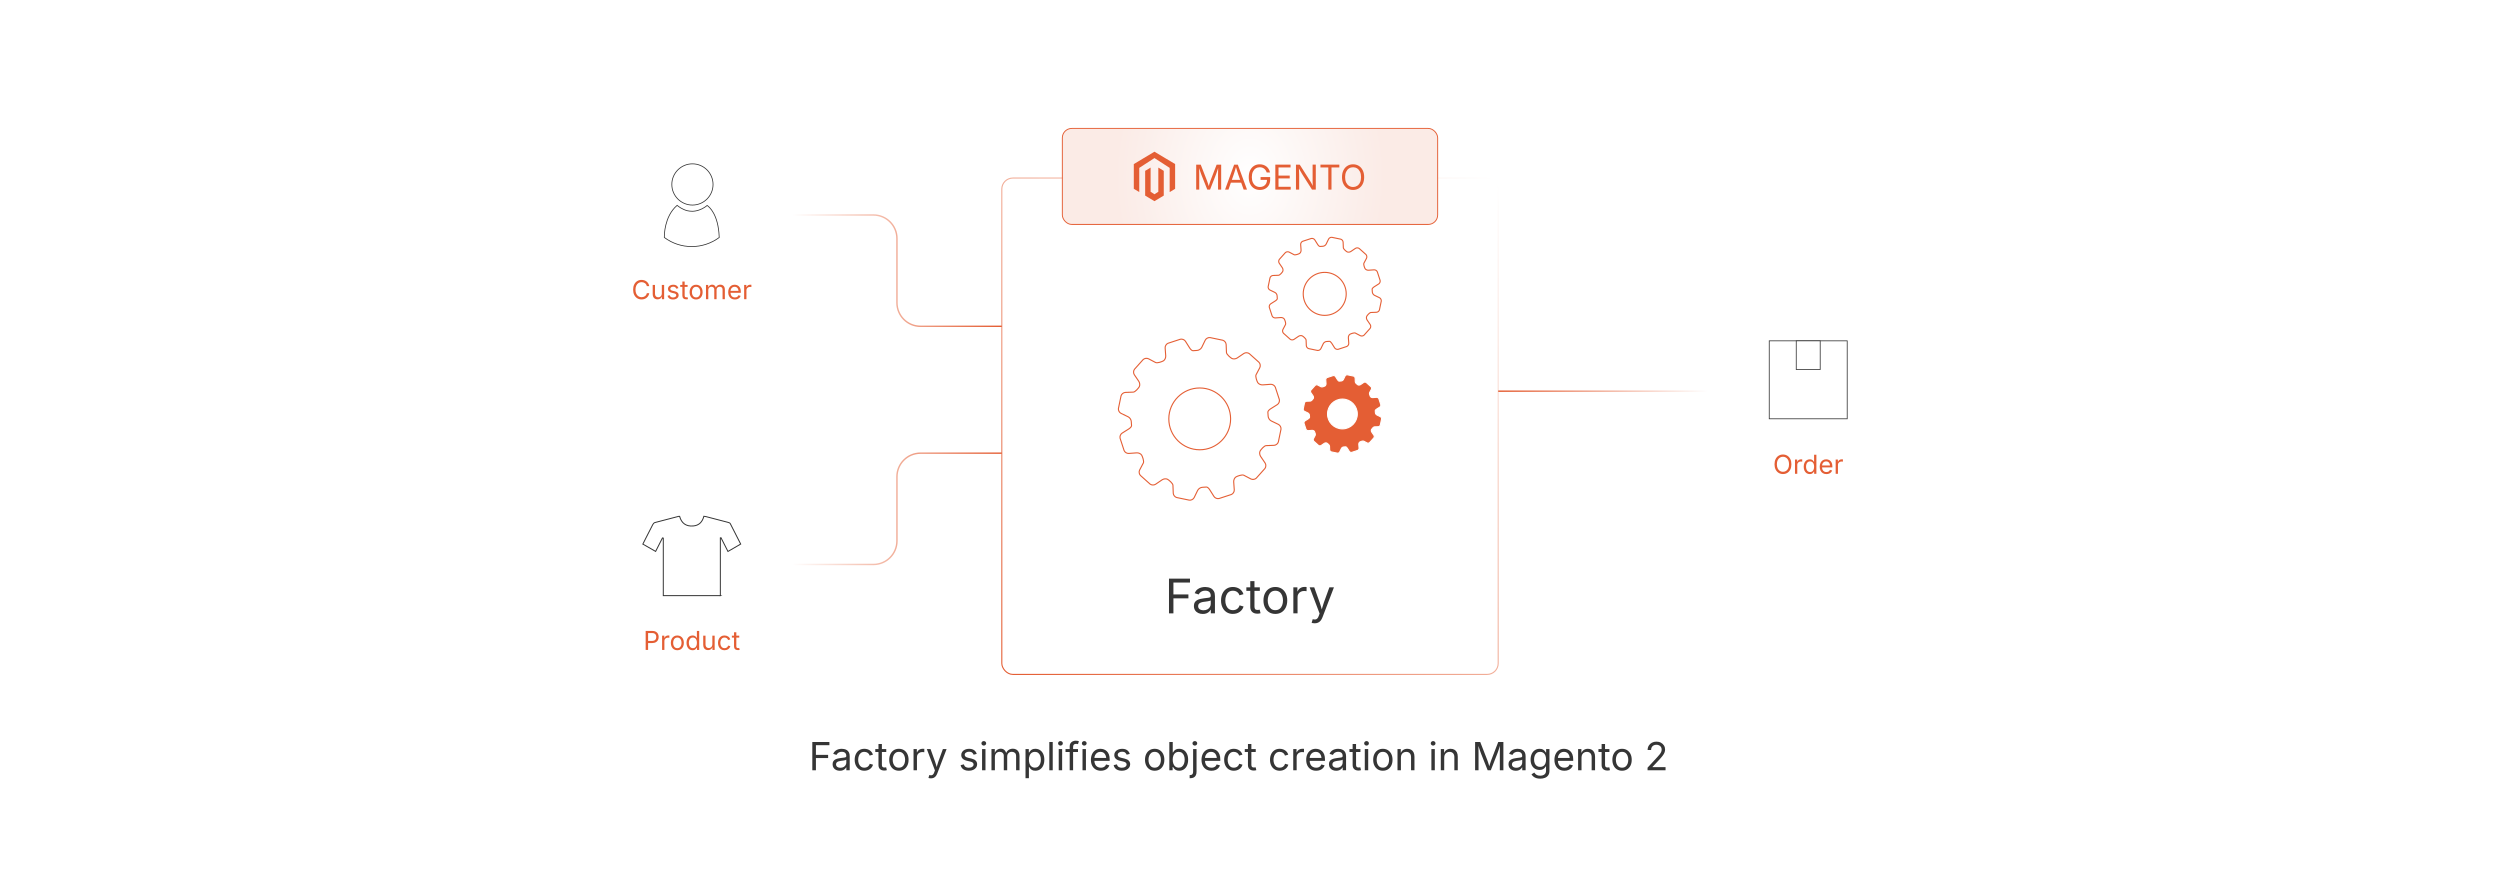<?xml version="1.0" encoding="UTF-8"?><svg id="_02-What-is-a-Factory-in-Magento-2" xmlns="http://www.w3.org/2000/svg" xmlns:xlink="http://www.w3.org/1999/xlink" viewBox="0 0 860 298.867"><defs><filter id="drop-shadow-1" filterUnits="userSpaceOnUse"><feOffset dx="0" dy="3.802"/><feGaussianBlur result="blur" stdDeviation="3.041"/><feFlood flood-color="#333" flood-opacity=".09"/><feComposite in2="blur" operator="in"/><feComposite in="SourceGraphic"/></filter><linearGradient id="linear-gradient" x1="345.601" y1="227.221" x2="514.399" y2="58.424" gradientUnits="userSpaceOnUse"><stop offset="0" stop-color="#e45e34"/><stop offset="1" stop-color="#fff"/></linearGradient><filter id="drop-shadow-2" filterUnits="userSpaceOnUse"><feOffset dx="0" dy="3.247"/><feGaussianBlur result="blur-2" stdDeviation="2.598"/><feFlood flood-color="#333" flood-opacity=".09"/><feComposite in2="blur-2" operator="in"/><feComposite in="SourceGraphic"/></filter><radialGradient id="radial-gradient" cx="430" cy="326.117" fx="430" fy="326.117" r="46.537" gradientTransform="translate(0 -363.147) scale(1 1.29)" gradientUnits="userSpaceOnUse"><stop offset="0" stop-color="#fff"/><stop offset=".827" stop-color="#fbeeea"/><stop offset="1" stop-color="#fbebe6"/></radialGradient><filter id="drop-shadow-3" filterUnits="userSpaceOnUse"><feOffset dx="0" dy="5"/><feGaussianBlur result="blur-3" stdDeviation="4"/><feFlood flood-color="#333" flood-opacity=".09"/><feComposite in2="blur-3" operator="in"/><feComposite in="SourceGraphic"/></filter><filter id="drop-shadow-4" filterUnits="userSpaceOnUse"><feOffset dx="0" dy="5"/><feGaussianBlur result="blur-4" stdDeviation="4"/><feFlood flood-color="#333" flood-opacity=".09"/><feComposite in2="blur-4" operator="in"/><feComposite in="SourceGraphic"/></filter><filter id="drop-shadow-5" filterUnits="userSpaceOnUse"><feOffset dx="0" dy="5"/><feGaussianBlur result="blur-5" stdDeviation="4"/><feFlood flood-color="#333" flood-opacity=".09"/><feComposite in2="blur-5" operator="in"/><feComposite in="SourceGraphic"/></filter><linearGradient id="linear-gradient-2" x1="272.478" y1="93.103" x2="344.622" y2="93.103" gradientUnits="userSpaceOnUse"><stop offset="0" stop-color="#fff"/><stop offset=".994" stop-color="#e45e34"/></linearGradient><linearGradient id="linear-gradient-3" y1="211.995" y2="211.995" gradientTransform="translate(0 387.029) scale(1 -1)" xlink:href="#linear-gradient-2"/><linearGradient id="linear-gradient-4" x1="515.378" y1="134.566" x2="587.522" y2="134.566" gradientUnits="userSpaceOnUse"><stop offset=".006" stop-color="#e45e34"/><stop offset="1" stop-color="#fff"/></linearGradient></defs><path d="M279.436,264.975v-9.726h5.881v1.097h-4.641v3.329h4.197v1.097h-4.197v4.204h-1.24Z" fill="#353535" stroke-width="0"/><path d="M288.9,265.145c-.461,0-.88-.087-1.256-.261s-.676-.429-.897-.764c-.222-.335-.333-.742-.333-1.221,0-.418.083-.757.248-1.018.166-.261.386-.467.663-.617.276-.15.582-.262.917-.336.335-.074.672-.133,1.012-.176.435-.057.79-.1,1.064-.131.274-.03.478-.083.61-.156.133-.074.199-.2.199-.379v-.039c0-.305-.057-.562-.17-.773s-.283-.373-.509-.486c-.227-.113-.509-.17-.849-.17-.348,0-.646.055-.895.164s-.449.245-.604.408c-.155.163-.271.33-.349.5l-1.129-.372c.187-.444.439-.791.757-1.041.317-.25.668-.428,1.051-.532s.761-.157,1.136-.157c.244,0,.521.029.832.088.311.059.611.175.901.349s.529.432.718.773c.189.342.284.797.284,1.368v4.811h-1.155v-.992h-.078c-.083.17-.216.345-.398.525s-.42.332-.711.454c-.292.122-.644.183-1.058.183ZM289.103,264.107c.435,0,.803-.085,1.103-.254.3-.17.529-.391.686-.663s.235-.556.235-.852v-1.012c-.048.057-.152.108-.313.153-.161.046-.345.086-.551.121-.207.035-.407.064-.601.088-.194.024-.347.042-.46.056-.283.035-.547.095-.793.179-.246.085-.443.209-.591.372-.148.164-.222.384-.222.663,0,.252.065.463.196.633.13.17.309.298.535.385.226.087.485.13.777.13Z" fill="#353535" stroke-width="0"/><path d="M297.334,265.132c-.662,0-1.242-.157-1.74-.47-.499-.313-.887-.752-1.165-1.318-.279-.565-.418-1.223-.418-1.971,0-.762.139-1.426.418-1.994.278-.568.667-1.009,1.165-1.322.498-.313,1.078-.47,1.74-.47.353,0,.685.046.999.137s.6.223.858.395.482.383.669.633c.187.25.331.535.431.852l-1.129.32c-.052-.187-.133-.359-.242-.516s-.24-.292-.395-.408c-.154-.115-.332-.204-.532-.268-.2-.063-.42-.094-.659-.094-.488,0-.888.127-1.201.382-.313.254-.546.588-.698,1.002-.153.413-.229.864-.229,1.351,0,.479.076.923.229,1.335.152.411.385.743.698.995s.713.379,1.201.379c.244,0,.468-.033.672-.098.204-.065.386-.158.545-.277.159-.12.292-.262.401-.428.109-.165.189-.346.242-.542l1.123.32c-.096.326-.238.617-.428.871-.189.255-.415.473-.675.653-.261.181-.551.318-.868.411-.318.094-.655.141-1.012.141Z" fill="#353535" stroke-width="0"/><path d="M304.873,257.677v1.005h-3.773v-1.005h3.773ZM302.197,255.942h1.175v7.141c0,.327.066.565.199.715.133.15.354.225.663.225.074,0,.168-.009.284-.026.115-.018.221-.035.316-.052l.242.992c-.122.043-.26.076-.415.098-.155.022-.308.033-.46.033-.631,0-1.123-.167-1.475-.5-.353-.333-.529-.797-.529-1.394v-7.232Z" fill="#353535" stroke-width="0"/><path d="M309.214,265.132c-.662,0-1.242-.157-1.74-.47-.499-.313-.887-.752-1.165-1.318-.279-.565-.418-1.223-.418-1.971,0-.762.139-1.426.418-1.994.278-.568.667-1.009,1.165-1.322.498-.313,1.078-.47,1.74-.47.666,0,1.249.157,1.749.47.5.313.89.754,1.168,1.322s.418,1.232.418,1.994c0,.749-.14,1.406-.418,1.971-.278.566-.668,1.005-1.168,1.318-.5.313-1.083.47-1.749.47ZM309.214,264.081c.492,0,.896-.126,1.214-.379s.553-.584.705-.995c.152-.412.229-.856.229-1.335,0-.483-.076-.933-.229-1.348s-.387-.75-.705-1.005c-.318-.255-.722-.382-1.214-.382-.488,0-.888.127-1.201.382-.313.254-.546.588-.698,1.002-.153.413-.229.864-.229,1.351,0,.479.076.923.229,1.335.152.411.385.743.698.995s.713.379,1.201.379Z" fill="#353535" stroke-width="0"/><path d="M314.259,264.975v-7.298h1.136v1.123h.079c.135-.37.375-.667.721-.891.346-.224.736-.336,1.171-.336.087,0,.19.002.31.006s.214.009.284.013v1.181c-.035-.008-.122-.021-.261-.039-.139-.017-.287-.026-.444-.026-.348,0-.66.073-.937.218-.276.146-.493.346-.649.601-.157.255-.235.547-.235.878v4.569h-1.175Z" fill="#353535" stroke-width="0"/><path d="M319.384,267.619l.3-1.018.124.033c.239.061.457.077.653.049s.372-.125.529-.291c.157-.166.294-.422.411-.771l.209-.607-2.787-7.337h1.286l1.554,4.328c.166.452.305.9.418,1.344.113.444.232.875.359,1.292h-.431c.126-.417.247-.85.362-1.295.115-.446.254-.893.415-1.341l1.567-4.328h1.279l-3.205,8.388c-.148.388-.325.706-.532.957-.207.25-.447.435-.722.555-.274.12-.583.18-.927.18-.209,0-.39-.016-.542-.046-.152-.03-.259-.061-.32-.091Z" fill="#353535" stroke-width="0"/><path d="M333.254,265.132c-.5,0-.945-.073-1.335-.219-.389-.146-.71-.362-.963-.649-.252-.287-.422-.64-.509-1.058l1.116-.268c.104.4.301.694.591.881.289.187.651.281,1.086.281.509,0,.915-.109,1.217-.327.303-.217.454-.477.454-.777,0-.252-.088-.462-.265-.63-.176-.167-.445-.292-.806-.375l-1.214-.287c-.662-.157-1.153-.399-1.475-.728-.322-.329-.483-.75-.483-1.263,0-.417.118-.787.353-1.106s.556-.57.963-.75.869-.271,1.387-.271c.5,0,.926.075,1.276.225.35.15.635.357.855.62.22.264.384.567.493.911l-1.064.274c-.1-.261-.267-.499-.5-.711-.233-.213-.584-.32-1.054-.32-.435,0-.797.1-1.087.3s-.434.453-.434.757c0,.27.098.486.294.649.196.164.507.295.933.395l1.104.261c.661.157,1.151.399,1.469.728.317.329.476.743.476,1.244,0,.427-.121.806-.362,1.139-.241.333-.579.595-1.012.787-.433.191-.935.287-1.504.287Z" fill="#353535" stroke-width="0"/><path d="M338.424,256.483c-.222,0-.414-.076-.575-.229s-.241-.335-.241-.548c0-.217.08-.401.241-.551.161-.15.353-.226.575-.226.226,0,.42.075.581.226.161.15.242.334.242.551,0,.213-.081.396-.242.548-.161.152-.354.229-.581.229ZM337.83,264.975v-7.298h1.175v7.298h-1.175Z" fill="#353535" stroke-width="0"/><path d="M341.067,264.975v-7.298h1.143l.006,1.632h-.091c.1-.396.258-.723.473-.982.215-.259.468-.454.757-.584.289-.13.591-.196.904-.196.531,0,.96.163,1.289.49.329.326.541.755.637,1.286h-.157c.087-.365.246-.681.477-.946.23-.266.51-.47.839-.614.328-.144.686-.215,1.074-.215.422,0,.807.091,1.155.274.348.183.625.459.832.829.207.37.31.838.31,1.403v4.922h-1.175v-4.889c0-.526-.148-.903-.444-1.129-.296-.227-.64-.34-1.031-.34-.327,0-.608.069-.845.206-.237.137-.42.325-.548.564-.128.239-.193.514-.193.822v4.765h-1.175v-5.006c0-.405-.135-.731-.405-.979-.27-.248-.611-.372-1.025-.372-.283,0-.549.066-.799.199-.25.133-.452.33-.604.591s-.229.585-.229.973v4.595h-1.175Z" fill="#353535" stroke-width="0"/><path d="M352.777,267.704v-10.026h1.136v1.168h.131c.083-.13.198-.294.346-.493.148-.198.361-.375.64-.532.278-.157.655-.235,1.129-.235.609,0,1.146.152,1.609.457s.827.739,1.09,1.302c.263.563.395,1.23.395,2,0,.775-.13,1.445-.392,2.011-.261.565-.623,1.003-1.087,1.312-.463.309-1.0.463-1.609.463-.461,0-.833-.08-1.116-.238s-.5-.339-.653-.542c-.152-.202-.27-.371-.352-.506h-.092v3.858h-1.175ZM355.989,264.081c.457,0,.839-.123,1.146-.369.307-.246.538-.577.692-.992.155-.416.232-.878.232-1.387,0-.505-.076-.961-.229-1.368s-.382-.73-.688-.969c-.307-.239-.691-.359-1.152-.359-.448,0-.825.113-1.129.339-.305.226-.535.541-.689.943-.154.403-.231.874-.231,1.414s.078,1.016.235,1.429c.157.414.388.737.695.969.307.233.68.35,1.119.35Z" fill="#353535" stroke-width="0"/><path d="M362.138,255.249v9.726h-1.175v-9.726h1.175Z" fill="#353535" stroke-width="0"/><path d="M364.794,256.483c-.222,0-.414-.076-.575-.229s-.241-.335-.241-.548c0-.217.08-.401.241-.551.161-.15.353-.226.575-.226.226,0,.42.075.581.226.161.15.242.334.242.551,0,.213-.081.396-.242.548-.161.152-.354.229-.581.229ZM364.2,264.975v-7.298h1.175v7.298h-1.175Z" fill="#353535" stroke-width="0"/><path d="M370.833,257.677v1.005h-4.295v-1.005h4.295ZM367.973,264.975v-8.27c0-.422.099-.775.297-1.058.198-.283.456-.496.773-.64.317-.144.653-.215,1.005-.215.279,0,.509.023.692.068.183.046.318.088.405.127l-.326,1.005c-.061-.021-.141-.045-.238-.072-.098-.026-.229-.039-.395-.039-.361,0-.625.093-.79.277-.166.185-.248.454-.248.806v8.009h-1.175Z" fill="#353535" stroke-width="0"/><path d="M372.98,256.483c-.222,0-.414-.076-.575-.229s-.241-.335-.241-.548c0-.217.08-.401.241-.551.161-.15.353-.226.575-.226.226,0,.42.075.581.226.161.15.242.334.242.551,0,.213-.081.396-.242.548-.161.152-.354.229-.581.229ZM372.386,264.975v-7.298h1.175v7.298h-1.175Z" fill="#353535" stroke-width="0"/><path d="M378.691,265.132c-.705,0-1.313-.157-1.824-.47-.512-.313-.905-.75-1.182-1.312-.276-.561-.415-1.216-.415-1.964,0-.749.135-1.408.405-1.978.27-.57.652-1.016,1.146-1.338.494-.322,1.072-.483,1.733-.483.388,0,.77.064,1.146.193.376.128.718.335,1.024.62.307.285.552.66.734,1.126.183.465.274,1.036.274,1.71v.49h-5.666v-.992h5.033l-.548.365c0-.479-.075-.904-.225-1.276-.15-.372-.373-.664-.669-.875-.296-.211-.664-.317-1.104-.317-.439,0-.816.108-1.129.323-.313.215-.553.496-.718.842-.166.346-.248.717-.248,1.113v.659c0,.54.094.998.281,1.374s.449.662.787.855c.337.194.728.291,1.172.291.287,0,.548-.042.783-.124.235-.083.437-.208.607-.375s.3-.375.392-.623l1.136.313c-.113.366-.305.688-.574.966-.27.278-.604.496-1.002.653-.398.156-.848.235-1.348.235Z" fill="#353535" stroke-width="0"/><path d="M385.897,265.132c-.5,0-.945-.073-1.335-.219-.389-.146-.71-.362-.963-.649-.252-.287-.422-.64-.509-1.058l1.116-.268c.104.4.301.694.591.881.289.187.651.281,1.086.281.509,0,.915-.109,1.217-.327.303-.217.454-.477.454-.777,0-.252-.088-.462-.265-.63-.176-.167-.445-.292-.806-.375l-1.214-.287c-.662-.157-1.153-.399-1.475-.728-.322-.329-.483-.75-.483-1.263,0-.417.118-.787.353-1.106s.556-.57.963-.75.869-.271,1.387-.271c.5,0,.926.075,1.276.225.35.15.635.357.855.62.22.264.384.567.493.911l-1.064.274c-.1-.261-.267-.499-.5-.711-.233-.213-.584-.32-1.054-.32-.435,0-.797.1-1.087.3s-.434.453-.434.757c0,.27.098.486.294.649.196.164.507.295.933.395l1.104.261c.661.157,1.151.399,1.469.728.317.329.476.743.476,1.244,0,.427-.121.806-.362,1.139-.241.333-.579.595-1.012.787-.433.191-.935.287-1.504.287Z" fill="#353535" stroke-width="0"/><path d="M397.203,265.132c-.662,0-1.242-.157-1.74-.47-.499-.313-.887-.752-1.165-1.318-.279-.565-.418-1.223-.418-1.971,0-.762.139-1.426.418-1.994.278-.568.667-1.009,1.165-1.322.498-.313,1.078-.47,1.74-.47.666,0,1.249.157,1.749.47.5.313.89.754,1.168,1.322s.418,1.232.418,1.994c0,.749-.14,1.406-.418,1.971-.278.566-.668,1.005-1.168,1.318-.5.313-1.083.47-1.749.47ZM397.203,264.081c.492,0,.896-.126,1.214-.379s.553-.584.705-.995c.152-.412.229-.856.229-1.335,0-.483-.076-.933-.229-1.348s-.387-.75-.705-1.005c-.318-.255-.722-.382-1.214-.382-.488,0-.888.127-1.201.382-.313.254-.546.588-.698,1.002-.153.413-.229.864-.229,1.351,0,.479.076.923.229,1.335.152.411.385.743.698.995s.713.379,1.201.379Z" fill="#353535" stroke-width="0"/><path d="M405.636,265.132c-.461,0-.833-.08-1.116-.238s-.5-.339-.653-.542c-.152-.202-.27-.371-.352-.506h-.131v1.129h-1.136v-9.726h1.175v3.597h.092c.083-.13.198-.294.346-.493.148-.198.361-.375.64-.532.278-.157.655-.235,1.129-.235.609,0,1.146.152,1.609.457s.827.739,1.09,1.302c.263.563.395,1.23.395,2,0,.775-.13,1.445-.392,2.011-.261.565-.623,1.003-1.087,1.312-.463.309-1.0.463-1.609.463ZM405.46,264.081c.457,0,.839-.123,1.146-.369.307-.246.538-.577.692-.992.155-.416.232-.878.232-1.387,0-.505-.076-.961-.229-1.368s-.382-.73-.688-.969c-.307-.239-.691-.359-1.152-.359-.448,0-.825.113-1.129.339-.305.226-.535.541-.689.943-.154.403-.231.874-.231,1.414s.078,1.016.235,1.429c.157.414.388.737.695.969.307.233.68.35,1.119.35Z" fill="#353535" stroke-width="0"/><path d="M410.428,257.677h1.181v7.82c.004.461-.074.857-.235,1.188-.161.331-.4.583-.718.757-.318.174-.714.261-1.188.261h-.235v-1.083h.216c.339,0,.587-.097.744-.291.156-.194.235-.471.235-.833v-7.82ZM411.021,256.483c-.222,0-.413-.076-.574-.229s-.242-.335-.242-.548c0-.217.081-.401.242-.551.161-.15.353-.226.574-.226.227,0,.42.075.581.226.161.15.242.334.242.551,0,.213-.081.396-.242.548s-.354.229-.581.229Z" fill="#353535" stroke-width="0"/><path d="M416.74,265.132c-.705,0-1.313-.157-1.824-.47-.512-.313-.905-.75-1.182-1.312-.276-.561-.415-1.216-.415-1.964,0-.749.135-1.408.405-1.978.27-.57.652-1.016,1.146-1.338.494-.322,1.072-.483,1.733-.483.388,0,.77.064,1.146.193.376.128.718.335,1.024.62.307.285.552.66.734,1.126.183.465.274,1.036.274,1.71v.49h-5.666v-.992h5.033l-.548.365c0-.479-.075-.904-.225-1.276-.15-.372-.373-.664-.669-.875-.296-.211-.664-.317-1.104-.317-.439,0-.816.108-1.129.323-.313.215-.553.496-.718.842-.166.346-.248.717-.248,1.113v.659c0,.54.094.998.281,1.374s.449.662.787.855c.337.194.728.291,1.172.291.287,0,.548-.042.783-.124.235-.083.437-.208.607-.375s.3-.375.392-.623l1.136.313c-.113.366-.305.688-.574.966-.27.278-.604.496-1.002.653-.398.156-.848.235-1.348.235Z" fill="#353535" stroke-width="0"/><path d="M424.436,265.132c-.662,0-1.242-.157-1.74-.47-.499-.313-.887-.752-1.165-1.318-.279-.565-.418-1.223-.418-1.971,0-.762.139-1.426.418-1.994.278-.568.667-1.009,1.165-1.322.498-.313,1.078-.47,1.74-.47.353,0,.685.046.999.137s.6.223.858.395.482.383.669.633c.187.25.331.535.431.852l-1.129.32c-.052-.187-.133-.359-.242-.516s-.24-.292-.395-.408c-.154-.115-.332-.204-.532-.268-.2-.063-.42-.094-.659-.094-.488,0-.888.127-1.201.382-.313.254-.546.588-.698,1.002-.153.413-.229.864-.229,1.351,0,.479.076.923.229,1.335.152.411.385.743.698.995s.713.379,1.201.379c.244,0,.468-.033.672-.098.204-.065.386-.158.545-.277.159-.12.292-.262.401-.428.109-.165.189-.346.242-.542l1.123.32c-.096.326-.238.617-.428.871-.189.255-.415.473-.675.653-.261.181-.551.318-.868.411-.318.094-.655.141-1.012.141Z" fill="#353535" stroke-width="0"/><path d="M431.975,257.677v1.005h-3.773v-1.005h3.773ZM429.298,255.942h1.175v7.141c0,.327.066.565.199.715.133.15.353.225.663.225.073,0,.168-.009.284-.026.115-.018.221-.035.316-.052l.241.992c-.122.043-.26.076-.414.098-.155.022-.309.033-.461.033-.63,0-1.122-.167-1.475-.5-.353-.333-.529-.797-.529-1.394v-7.232Z" fill="#353535" stroke-width="0"/><path d="M440.205,265.132c-.661,0-1.241-.157-1.739-.47-.499-.313-.887-.752-1.165-1.318-.279-.565-.418-1.223-.418-1.971,0-.762.139-1.426.418-1.994.278-.568.666-1.009,1.165-1.322.498-.313,1.078-.47,1.739-.47.353,0,.686.046.999.137s.6.223.858.395.481.383.669.633c.187.25.33.535.431.852l-1.129.32c-.053-.187-.133-.359-.242-.516-.108-.157-.24-.292-.395-.408-.154-.115-.332-.204-.532-.268-.2-.063-.42-.094-.659-.094-.487,0-.888.127-1.201.382-.313.254-.546.588-.698,1.002-.152.413-.229.864-.229,1.351,0,.479.076.923.229,1.335.152.411.385.743.698.995s.714.379,1.201.379c.244,0,.468-.033.673-.098.204-.065.386-.158.545-.277.158-.12.292-.262.401-.428.108-.165.189-.346.241-.542l1.123.32c-.096.326-.238.617-.428.871-.189.255-.415.473-.676.653-.261.181-.551.318-.868.411-.317.094-.655.141-1.012.141Z" fill="#353535" stroke-width="0"/><path d="M444.872,264.975v-7.298h1.136v1.123h.079c.135-.37.375-.667.721-.891s.736-.336,1.172-.336c.087,0,.19.002.31.006.12.004.215.009.284.013v1.181c-.035-.008-.122-.021-.261-.039-.14-.017-.287-.026-.444-.026-.348,0-.66.073-.937.218-.276.146-.492.346-.649.601-.156.255-.235.547-.235.878v4.569h-1.175Z" fill="#353535" stroke-width="0"/><path d="M452.751,265.132c-.705,0-1.313-.157-1.824-.47-.512-.313-.905-.75-1.182-1.312-.276-.561-.415-1.216-.415-1.964,0-.749.135-1.408.405-1.978.27-.57.651-1.016,1.146-1.338.494-.322,1.071-.483,1.732-.483.388,0,.77.064,1.146.193.376.128.718.335,1.024.62.307.285.552.66.734,1.126.183.465.274,1.036.274,1.71v.49h-5.666v-.992h5.032l-.548.365c0-.479-.075-.904-.226-1.276s-.373-.664-.669-.875c-.296-.211-.663-.317-1.104-.317-.439,0-.815.108-1.129.323s-.553.496-.718.842c-.166.346-.248.717-.248,1.113v.659c0,.54.094.998.28,1.374.188.376.449.662.787.855.337.194.728.291,1.172.291.287,0,.548-.042.783-.124.234-.083.437-.208.606-.375s.301-.375.392-.623l1.136.313c-.113.366-.305.688-.574.966s-.604.496-1.002.653c-.398.156-.848.235-1.348.235Z" fill="#353535" stroke-width="0"/><path d="M459.65,265.145c-.461,0-.88-.087-1.257-.261-.376-.174-.676-.429-.897-.764s-.333-.742-.333-1.221c0-.418.083-.757.248-1.018.166-.261.387-.467.663-.617.276-.15.582-.262.917-.336.335-.074.672-.133,1.012-.176.435-.057.79-.1,1.063-.131.274-.03.478-.083.61-.156.133-.074.199-.2.199-.379v-.039c0-.305-.057-.562-.17-.773s-.282-.373-.509-.486-.509-.17-.849-.17c-.348,0-.646.055-.895.164s-.449.245-.604.408-.271.33-.349.5l-1.13-.372c.188-.444.439-.791.758-1.041.317-.25.668-.428,1.051-.532s.761-.157,1.136-.157c.243,0,.521.029.832.088.311.059.611.175.9.349.29.174.529.432.719.773.188.342.283.797.283,1.368v4.811h-1.155v-.992h-.078c-.083.17-.216.345-.398.525s-.42.332-.711.454c-.292.122-.645.183-1.058.183ZM459.853,264.107c.436,0,.803-.085,1.104-.254.3-.17.528-.391.686-.663.156-.272.234-.556.234-.852v-1.012c-.048.057-.152.108-.313.153-.161.046-.345.086-.551.121-.207.035-.407.064-.601.088-.194.024-.348.042-.461.056-.282.035-.547.095-.793.179-.246.085-.442.209-.591.372-.147.164-.222.384-.222.663,0,.252.065.463.196.633.13.17.309.298.535.385.226.087.485.13.776.13Z" fill="#353535" stroke-width="0"/><path d="M467.986,257.677v1.005h-3.773v-1.005h3.773ZM465.31,255.942h1.175v7.141c0,.327.066.565.199.715.133.15.354.225.663.225.073,0,.168-.009.284-.026.115-.018.221-.035.316-.052l.241.992c-.122.043-.26.076-.414.098-.155.022-.309.033-.461.033-.631,0-1.122-.167-1.475-.5-.353-.333-.529-.797-.529-1.394v-7.232Z" fill="#353535" stroke-width="0"/><path d="M470.081,256.483c-.222,0-.413-.076-.574-.229s-.241-.335-.241-.548c0-.217.08-.401.241-.551.161-.15.353-.226.574-.226.227,0,.42.075.581.226.161.15.241.334.241.551,0,.213-.08.396-.241.548s-.354.229-.581.229ZM469.487,264.975v-7.298h1.175v7.298h-1.175Z" fill="#353535" stroke-width="0"/><path d="M475.695,265.132c-.662,0-1.242-.157-1.74-.47-.498-.313-.887-.752-1.165-1.318-.278-.565-.418-1.223-.418-1.971,0-.762.14-1.426.418-1.994s.667-1.009,1.165-1.322c.498-.313,1.078-.47,1.74-.47.665,0,1.248.157,1.749.47.5.313.89.754,1.168,1.322s.418,1.232.418,1.994c0,.749-.14,1.406-.418,1.971-.278.566-.668,1.005-1.168,1.318-.501.313-1.084.47-1.749.47ZM475.695,264.081c.491,0,.896-.126,1.214-.379.317-.252.553-.584.705-.995.152-.412.229-.856.229-1.335,0-.483-.076-.933-.229-1.348s-.388-.75-.705-1.005c-.318-.255-.723-.382-1.214-.382-.488,0-.888.127-1.201.382-.313.254-.547.588-.698,1.002-.153.413-.229.864-.229,1.351,0,.479.075.923.229,1.335.151.411.385.743.698.995s.713.379,1.201.379Z" fill="#353535" stroke-width="0"/><path d="M481.915,260.602v4.374h-1.175v-7.298h1.13l.006,1.769h-.163c.223-.674.539-1.153.95-1.436.411-.283.893-.424,1.445-.424.492,0,.923.101,1.293.304.369.202.658.507.864.914.207.407.311.919.311,1.538v4.634h-1.175v-4.537c0-.562-.147-1.001-.44-1.318-.294-.318-.695-.477-1.205-.477-.348,0-.661.076-.939.229s-.498.374-.659.666c-.161.292-.242.646-.242,1.064Z" fill="#353535" stroke-width="0"/><path d="M492.992,256.483c-.222,0-.413-.076-.574-.229s-.241-.335-.241-.548c0-.217.08-.401.241-.551.161-.15.353-.226.574-.226.227,0,.42.075.581.226.161.15.241.334.241.551,0,.213-.08.396-.241.548s-.354.229-.581.229ZM492.398,264.975v-7.298h1.175v7.298h-1.175Z" fill="#353535" stroke-width="0"/><path d="M496.811,260.602v4.374h-1.175v-7.298h1.13l.006,1.769h-.163c.223-.674.539-1.153.95-1.436.411-.283.893-.424,1.445-.424.492,0,.923.101,1.293.304.369.202.658.507.864.914.207.407.311.919.311,1.538v4.634h-1.175v-4.537c0-.562-.147-1.001-.44-1.318-.294-.318-.695-.477-1.205-.477-.348,0-.661.076-.939.229s-.498.374-.659.666c-.161.292-.242.646-.242,1.064Z" fill="#353535" stroke-width="0"/><path d="M507.438,264.975v-9.726h1.763l2.396,6.136c.056.144.12.323.192.538.071.216.147.45.229.702.08.252.157.504.231.754.074.25.14.482.196.695h-.274c.061-.2.128-.423.202-.669.074-.246.151-.496.231-.75.081-.255.158-.493.232-.715.073-.222.139-.407.195-.555l2.363-6.136h1.769v9.726h-1.221v-5.555c0-.2.001-.429.004-.686.002-.257.006-.526.013-.81.007-.283.013-.57.02-.861s.012-.575.017-.849h.104c-.092.3-.188.606-.291.917s-.202.611-.3.901c-.099.29-.19.554-.277.793-.088.239-.161.438-.223.594l-2.173,5.555h-1.077l-2.206-5.555c-.062-.152-.133-.345-.216-.578s-.173-.492-.271-.777c-.099-.285-.199-.585-.304-.901s-.211-.632-.32-.95h.118c.008.244.016.507.022.79.007.283.012.569.017.858.004.29.009.568.013.836.004.268.007.508.007.721v5.555h-1.182Z" fill="#353535" stroke-width="0"/><path d="M521.412,265.145c-.461,0-.88-.087-1.256-.261-.377-.174-.676-.429-.897-.764-.223-.335-.333-.742-.333-1.221,0-.418.082-.757.248-1.018.165-.261.386-.467.662-.617.276-.15.582-.262.917-.336.335-.074.673-.133,1.012-.176.436-.057.79-.1,1.064-.131.274-.03.478-.083.61-.156.133-.074.199-.2.199-.379v-.039c0-.305-.057-.562-.17-.773s-.283-.373-.509-.486c-.227-.113-.51-.17-.849-.17-.349,0-.646.055-.895.164s-.449.245-.604.408c-.155.163-.271.33-.35.5l-1.129-.372c.187-.444.439-.791.757-1.041.317-.25.668-.428,1.051-.532s.762-.157,1.136-.157c.244,0,.521.029.832.088.312.059.611.175.901.349.289.174.528.432.718.773.189.342.284.797.284,1.368v4.811h-1.155v-.992h-.078c-.083.17-.216.345-.398.525s-.42.332-.712.454c-.291.122-.644.183-1.058.183ZM521.615,264.107c.435,0,.803-.085,1.103-.254.301-.17.529-.391.686-.663.157-.272.235-.556.235-.852v-1.012c-.048.057-.152.108-.313.153-.161.046-.345.086-.552.121-.207.035-.407.064-.601.088s-.347.042-.46.056c-.283.035-.548.095-.793.179-.246.085-.443.209-.591.372-.148.164-.222.384-.222.663,0,.252.064.463.195.633s.309.298.535.385.485.13.777.13Z" fill="#353535" stroke-width="0"/><path d="M529.833,267.86c-.539,0-1.006-.069-1.4-.206-.394-.137-.721-.319-.981-.545-.262-.226-.469-.472-.62-.737l.952-.614c.104.139.234.294.389.463.154.17.363.314.627.434.263.12.607.18,1.034.18.583,0,1.063-.139,1.439-.418.376-.278.564-.718.564-1.318v-1.462h-.11c-.083.139-.199.304-.35.496-.15.191-.365.36-.646.506-.28.146-.655.218-1.126.218-.583,0-1.107-.138-1.573-.415-.465-.276-.833-.68-1.103-1.21-.271-.531-.405-1.177-.405-1.939,0-.752.133-1.406.398-1.961.266-.555.632-.984,1.1-1.289s1.005-.457,1.609-.457c.47,0,.846.078,1.126.232s.497.332.649.532c.152.2.27.366.353.496h.111v-1.168h1.142v7.487c0,.626-.142,1.139-.424,1.537-.283.398-.665.691-1.146.878-.481.187-1.018.281-1.609.281ZM529.801,263.813c.443,0,.817-.101,1.122-.303.305-.203.536-.494.692-.875.156-.381.235-.837.235-1.368,0-.518-.078-.974-.232-1.368-.154-.394-.384-.703-.688-.927s-.681-.336-1.129-.336c-.462,0-.847.118-1.155.355-.31.237-.541.554-.695.95s-.231.838-.231,1.325c0,.5.078.942.234,1.325.157.383.39.682.698.897.31.215.692.323,1.149.323Z" fill="#353535" stroke-width="0"/><path d="M538.143,265.132c-.705,0-1.313-.157-1.824-.47-.512-.313-.905-.75-1.182-1.312-.276-.561-.415-1.216-.415-1.964,0-.749.135-1.408.405-1.978.27-.57.651-1.016,1.146-1.338.494-.322,1.071-.483,1.732-.483.388,0,.77.064,1.146.193.376.128.718.335,1.024.62.307.285.552.66.734,1.126.183.465.274,1.036.274,1.71v.49h-5.666v-.992h5.032l-.548.365c0-.479-.075-.904-.226-1.276s-.373-.664-.669-.875c-.296-.211-.663-.317-1.104-.317-.439,0-.815.108-1.129.323s-.553.496-.718.842c-.166.346-.248.717-.248,1.113v.659c0,.54.094.998.28,1.374.188.376.449.662.787.855.337.194.728.291,1.172.291.287,0,.548-.042.783-.124.234-.083.437-.208.606-.375s.301-.375.392-.623l1.136.313c-.113.366-.305.688-.574.966s-.604.496-1.002.653c-.398.156-.848.235-1.348.235Z" fill="#353535" stroke-width="0"/><path d="M544.043,260.602v4.374h-1.175v-7.298h1.13l.006,1.769h-.163c.223-.674.539-1.153.95-1.436.411-.283.893-.424,1.445-.424.492,0,.923.101,1.293.304.369.202.658.507.864.914.207.407.311.919.311,1.538v4.634h-1.175v-4.537c0-.562-.147-1.001-.44-1.318-.294-.318-.695-.477-1.205-.477-.348,0-.661.076-.939.229s-.498.374-.659.666c-.161.292-.242.646-.242,1.064Z" fill="#353535" stroke-width="0"/><path d="M553.639,257.677v1.005h-3.773v-1.005h3.773ZM550.962,255.942h1.175v7.141c0,.327.066.565.199.715.133.15.354.225.663.225.073,0,.168-.009.284-.026.115-.018.221-.035.316-.052l.241.992c-.122.043-.26.076-.414.098-.155.022-.309.033-.461.033-.631,0-1.122-.167-1.475-.5-.353-.333-.529-.797-.529-1.394v-7.232Z" fill="#353535" stroke-width="0"/><path d="M557.979,265.132c-.662,0-1.242-.157-1.74-.47-.498-.313-.887-.752-1.165-1.318-.278-.565-.418-1.223-.418-1.971,0-.762.14-1.426.418-1.994s.667-1.009,1.165-1.322c.498-.313,1.078-.47,1.74-.47.665,0,1.248.157,1.749.47.5.313.89.754,1.168,1.322s.418,1.232.418,1.994c0,.749-.14,1.406-.418,1.971-.278.566-.668,1.005-1.168,1.318-.501.313-1.084.47-1.749.47ZM557.979,264.081c.491,0,.896-.126,1.214-.379.317-.252.553-.584.705-.995.152-.412.229-.856.229-1.335,0-.483-.076-.933-.229-1.348s-.388-.75-.705-1.005c-.318-.255-.723-.382-1.214-.382-.488,0-.888.127-1.201.382-.313.254-.547.588-.698,1.002-.153.413-.229.864-.229,1.351,0,.479.075.923.229,1.335.151.411.385.743.698.995s.713.379,1.201.379Z" fill="#353535" stroke-width="0"/><path d="M566.759,264.975v-.894l3.231-3.505c.361-.392.661-.735.9-1.031s.42-.578.542-.845c.122-.268.183-.552.183-.852,0-.339-.08-.633-.241-.881s-.379-.438-.653-.571c-.273-.133-.585-.199-.933-.199-.37,0-.691.075-.963.225-.272.15-.482.361-.63.633-.148.272-.223.591-.223.956h-1.188c0-.574.133-1.079.398-1.514.265-.435.626-.773,1.083-1.015s.975-.362,1.554-.362,1.091.121,1.537.362.796.567,1.051.976c.255.409.382.868.382,1.377,0,.353-.062.695-.189,1.028-.126.333-.348.71-.665,1.132-.318.422-.764.938-1.339,1.547l-2.128,2.265v.079h4.484v1.09h-6.194Z" fill="#353535" stroke-width="0"/><g filter="url(#drop-shadow-1)"><rect x="344.622" y="57.445" width="170.756" height="170.756" rx="3.802" ry="3.802" fill="#fff" stroke="url(#linear-gradient)" stroke-miterlimit="10" stroke-width=".38"/><path d="M402.132,207.195v-11.947h7.225v1.347h-5.701v4.09h5.156v1.347h-5.156v5.164h-1.523Z" fill="#353535" stroke-width="0"/><path d="M413.759,207.403c-.567,0-1.082-.107-1.544-.321s-.83-.526-1.103-.938c-.272-.412-.409-.912-.409-1.5,0-.513.102-.93.305-1.251s.474-.573.814-.758c.339-.184.715-.322,1.126-.413.412-.091.826-.163,1.243-.217.535-.069.97-.123,1.307-.16.337-.038.587-.102.75-.192.163-.091.244-.246.244-.465v-.048c0-.375-.069-.691-.208-.95-.139-.259-.347-.458-.625-.598-.278-.139-.625-.208-1.042-.208-.428,0-.794.067-1.099.201s-.552.301-.742.501c-.19.201-.333.405-.429.613l-1.387-.457c.23-.545.54-.971.93-1.279.39-.307.821-.525,1.291-.653.471-.128.936-.192,1.396-.192.299,0,.64.036,1.022.108.382.072.751.215,1.107.429.355.214.649.531.882.95s.349.979.349,1.68v5.91h-1.419v-1.219h-.096c-.102.208-.265.424-.489.646s-.516.408-.874.557c-.358.15-.791.225-1.299.225ZM414.008,206.129c.534,0,.986-.104,1.355-.313s.649-.479.842-.813.289-.683.289-1.046v-1.243c-.059.07-.187.132-.385.188s-.424.105-.677.148c-.254.043-.5.079-.738.108s-.426.052-.565.068c-.348.043-.672.116-.974.221-.302.104-.544.256-.726.457-.182.2-.273.472-.273.814,0,.31.081.569.241.778s.379.366.658.473c.278.107.596.161.954.161Z" fill="#353535" stroke-width="0"/><path d="M424.119,207.387c-.813,0-1.525-.192-2.137-.577s-1.089-.925-1.431-1.62c-.342-.695-.513-1.502-.513-2.422,0-.935.171-1.752.513-2.45.342-.697.819-1.239,1.431-1.624s1.324-.577,2.137-.577c.433,0,.842.056,1.227.168.385.112.736.274,1.055.485.318.211.592.47.822.778.229.308.406.656.529,1.046l-1.387.393c-.064-.23-.163-.441-.297-.634s-.295-.359-.485-.501c-.189-.142-.407-.251-.653-.329-.246-.078-.516-.117-.81-.117-.599,0-1.091.157-1.476.469-.385.313-.671.723-.858,1.231-.188.508-.281,1.061-.281,1.66,0,.588.093,1.135.281,1.64.187.505.473.913.858,1.223s.876.465,1.476.465c.299,0,.574-.04.826-.12.251-.08.474-.194.669-.341s.359-.322.493-.525c.134-.203.232-.425.297-.666l1.379.393c-.118.401-.292.758-.525,1.07-.233.313-.509.58-.83.802-.321.222-.676.391-1.066.505s-.805.172-1.243.172Z" fill="#353535" stroke-width="0"/><path d="M433.38,198.23v1.235h-4.635v-1.235h4.635ZM430.092,196.097h1.444v8.772c0,.401.081.693.244.878s.435.276.814.276c.091,0,.207-.01.349-.032s.271-.043.389-.064l.297,1.219c-.149.054-.319.094-.51.121-.189.026-.378.04-.564.04-.775,0-1.38-.205-1.813-.613-.433-.409-.649-.979-.649-1.712v-8.885Z" fill="#353535" stroke-width="0"/><path d="M438.713,207.387c-.813,0-1.525-.192-2.138-.577s-1.089-.925-1.431-1.62c-.343-.695-.514-1.502-.514-2.422,0-.935.171-1.752.514-2.45.342-.697.818-1.239,1.431-1.624s1.324-.577,2.138-.577c.817,0,1.533.192,2.148.577.614.385,1.093.926,1.436,1.624.342.698.513,1.515.513,2.45,0,.919-.171,1.727-.513,2.422-.343.695-.821,1.235-1.436,1.62-.615.385-1.331.577-2.148.577ZM438.713,206.096c.604,0,1.101-.155,1.491-.465.39-.31.679-.718.866-1.223.187-.505.28-1.051.28-1.64,0-.593-.094-1.145-.28-1.656-.188-.51-.477-.922-.866-1.235-.391-.312-.888-.469-1.491-.469-.6,0-1.091.157-1.476.469-.385.313-.671.723-.858,1.231s-.28,1.061-.28,1.66c0,.588.093,1.135.28,1.64.188.505.474.913.858,1.223s.876.465,1.476.465Z" fill="#353535" stroke-width="0"/><path d="M444.911,207.195v-8.965h1.395v1.379h.097c.165-.454.461-.819.886-1.095.425-.275.905-.413,1.439-.413.106,0,.233.002.381.008.146.005.264.011.349.016v1.451c-.043-.01-.149-.026-.32-.048-.172-.021-.354-.032-.546-.032-.428,0-.811.09-1.15.269-.34.179-.605.425-.798.738-.192.313-.288.672-.288,1.079v5.613h-1.443Z" fill="#353535" stroke-width="0"/><path d="M451.205,210.442l.369-1.251.152.04c.294.075.562.095.802.06s.457-.154.649-.356c.192-.204.361-.519.505-.946l.257-.746-3.424-9.013h1.58l1.908,5.316c.203.556.374,1.106.513,1.652.14.545.286,1.075.441,1.587h-.529c.155-.513.304-1.043.445-1.591s.312-1.097.509-1.648l1.925-5.316h1.571l-3.937,10.304c-.183.476-.4.868-.654,1.175-.254.308-.549.535-.886.682s-.717.221-1.139.221c-.257,0-.479-.019-.665-.056-.188-.038-.318-.075-.394-.112Z" fill="#353535" stroke-width="0"/></g><path d="M435.532,153.298l2.752-.107c.641-.027,1.304-.552,1.472-1.172l.905-4.358c.092-.635-.303-1.382-.88-1.663l-2.48-1.2c-.577-.28-1.056-1.034-1.065-1.675,0,0-.004-.321-.069-1.073l-.021-.26c-.036-.282.378-.794.92-1.136l2.335-1.474c.542-.343.853-1.131.689-1.752l-1.38-4.227c-.237-.595-.954-1.046-1.593-1l-2.761.2c-.64.046-1.399-.303-1.688-.778-.288-.476-.884-2.13-.585-2.698l1.283-2.438c.298-.568.173-1.404-.279-1.859l-3.315-2.966c-.503-.399-1.348-.431-1.88-.072l-2.285,1.549c-.531.359-1.363.436-1.848.171-.485-.266-1.832-1.408-1.857-2.048l-.109-2.753c-.025-.641-.552-1.303-1.17-1.472l-4.357-.907c-.634-.094-1.382.302-1.662.878l-1.201,2.482c-.28.577-1.033,1.057-1.674,1.066,0,0-.321.005-1.072.068l-.261.025c-.282.034-.792-.38-1.134-.923l-1.474-2.338c-.342-.542-1.13-.851-1.75-.688l-4.23,1.381c-.596.236-1.046.953-1,1.592l.2,2.761c.046.639-.304,1.399-.779,1.688-.474.289-2.127.886-2.695.586l-2.441-1.284c-.568-.298-1.405-.174-1.859.278l-2.965,3.318c-.398.503-.429,1.349-.069,1.879l1.55,2.286c.359.53.436,1.361.169,1.846-.267.485-1.409,1.83-2.05,1.857l-2.755.107c-.64.026-1.303.552-1.472,1.171l-.905,4.359c-.093.634.304,1.382.88,1.662l2.482,1.201c.577.28,1.056,1.033,1.063,1.674,0,0,.005.322.071,1.073l.024.261c.034.282-.38.793-.923,1.135l-2.337,1.474c-.543.342-.852,1.13-.69,1.749l1.38,4.227c.237.596.953,1.046,1.593 1l2.758-.2c.64-.047,1.4.303,1.688.778.289.473.885,2.129.586,2.697l-1.283,2.439c-.298.568-.174,1.405.279,1.859l3.317,2.968c.504.398,1.349.429,1.88.07l2.285-1.55c.532-.361,1.362-.436,1.846-.169.484.267,1.83,1.408,1.856,2.048l.109,2.754c.025.64.552,1.304,1.171,1.473l4.356.904c.635.093,1.382-.303,1.663-.879l1.204-2.482c.28-.576,1.034-1.057,1.675-1.066,0,0,.32-.004,1.072-.067l.259-.022c.282-.037.792.377,1.134.92l1.475,2.339c.341.543,1.129.854,1.749.691l4.229-1.382c.596-.236,1.045-.953 1-1.592l-.199-2.761c-.046-.64.304-1.399.779-1.688.474-.289,2.129-.884,2.696-.586l2.44,1.282c.567.299,1.404.173,1.859-.279l2.966-3.317c.399-.503.43-1.348.07-1.88l-1.55-2.284c-.36-.531-.437-1.362-.171-1.847.266-.485,1.408-1.832,2.049-1.856ZM412.701,154.722c-5.861,0-10.629-4.768-10.629-10.628,0-5.861,4.768-10.629,10.629-10.629,5.86,0,10.628,4.768,10.628,10.629,0,5.86-4.768,10.628-10.628,10.628Z" fill="#fff" stroke="#e45e34" stroke-miterlimit="10" stroke-width=".38"/><path d="M471.586,107.496l1.915-.074c.446-.019.907-.384,1.024-.816l.629-3.032c.064-.442-.211-.962-.612-1.157l-1.725-.835c-.401-.195-.735-.719-.741-1.165,0,0-.003-.224-.048-.746l-.015-.181c-.025-.196.263-.552.64-.79l1.625-1.025c.377-.239.593-.787.48-1.219l-.96-2.941c-.165-.414-.663-.728-1.108-.695l-1.921.139c-.445.032-.973-.211-1.174-.541-.201-.331-.615-1.482-.407-1.877l.893-1.696c.208-.395.12-.977-.194-1.293l-2.307-2.063c-.35-.278-.938-.3-1.308-.05l-1.59,1.078c-.369.25-.948.304-1.285.119-.337-.185-1.275-.98-1.292-1.425l-.076-1.915c-.017-.446-.384-.907-.814-1.024l-3.032-.631c-.441-.066-.962.21-1.156.611l-.836,1.726c-.195.401-.719.736-1.165.742,0,0-.223.003-.746.048l-.182.018c-.196.024-.551-.264-.789-.642l-1.026-1.627c-.238-.377-.786-.592-1.218-.479l-2.943.961c-.415.165-.728.663-.696,1.108l.139,1.921c.032.445-.211.974-.542,1.175-.33.201-1.48.616-1.875.408l-1.698-.893c-.395-.207-.977-.121-1.294.193l-2.063,2.308c-.277.35-.298.938-.048,1.307l1.079,1.59c.25.369.303.947.118,1.284-.186.338-.98,1.273-1.426,1.292l-1.917.074c-.445.018-.906.384-1.024.815l-.63,3.033c-.064.441.211.962.612,1.156l1.727.835c.401.195.734.719.74,1.165,0,0,.004.224.049.746l.017.182c.024.196-.264.552-.642.79l-1.626,1.025c-.378.238-.593.786-.48,1.217l.96,2.941c.165.415.663.728,1.108.695l1.919-.139c.445-.033.974.211,1.174.541.201.329.615,1.481.408,1.876l-.893,1.697c-.208.395-.121.977.194,1.294l2.308,2.065c.35.277.939.298,1.308.048l1.59-1.078c.37-.251.947-.304,1.285-.117.337.186,1.273.98,1.291,1.425l.076,1.916c.017.445.384.907.814,1.025l3.031.629c.441.065.962-.211,1.157-.611l.838-1.727c.194-.401.719-.735,1.165-.742,0,0,.223-.003.746-.046l.18-.016c.196-.026.551.262.789.64l1.026,1.627c.237.378.785.594,1.217.481l2.942-.962c.414-.164.727-.663.696-1.108l-.139-1.921c-.032-.445.212-.974.542-1.175.33-.201,1.481-.615,1.876-.408l1.698.892c.395.208.977.121,1.293-.194l2.064-2.308c.277-.35.299-.938.049-1.308l-1.078-1.589c-.25-.37-.304-.947-.119-1.285.185-.337.98-1.275,1.425-1.292ZM455.702,108.487c-4.077,0-7.395-3.318-7.395-7.394,0-4.078,3.317-7.395,7.395-7.395,4.077,0,7.394,3.317,7.394,7.395,0,4.077-3.317,7.394-7.394,7.394Z" fill="#fff" stroke="#e45e34" stroke-miterlimit="10" stroke-width=".38"/><path d="M472.795,146.844l1.326-.051c.309-.013.628-.266.71-.565l.436-2.101c.045-.306-.146-.666-.424-.802l-1.195-.578c-.278-.135-.509-.498-.513-.807,0,0-.002-.155-.033-.517l-.01-.125c-.017-.136.182-.383.444-.548l1.126-.71c.261-.166.411-.545.332-.844l-.665-2.037c-.114-.287-.46-.504-.768-.482l-1.331.096c-.309.022-.674-.146-.814-.375-.139-.229-.426-1.027-.282-1.3l.618-1.175c.144-.274.083-.677-.134-.896l-1.598-1.43c-.242-.192-.65-.208-.906-.035l-1.101.747c-.256.173-.657.21-.89.082-.234-.128-.883-.679-.895-.987l-.052-1.327c-.012-.309-.266-.628-.564-.71l-2.1-.437c-.306-.045-.666.146-.801.423l-.579,1.196c-.135.278-.498.51-.807.514,0,0-.155.002-.517.033l-.126.012c-.136.017-.382-.183-.546-.445l-.711-1.127c-.165-.261-.545-.41-.843-.332l-2.039.666c-.287.114-.504.459-.482.767l.096,1.331c.022.308-.146.674-.376.814-.229.139-1.025.427-1.299.283l-1.177-.619c-.274-.144-.677-.084-.896.134l-1.429,1.599c-.192.242-.207.65-.033.906l.747,1.102c.173.255.21.656.082.89-.129.234-.679.882-.988.895l-1.328.052c-.308.012-.628.266-.709.564l-.436,2.101c-.045.306.146.666.424.801l1.196.579c.278.135.509.498.512.807,0,0,.003.155.034.517l.012.126c.017.136-.183.382-.445.547l-1.126.71c-.262.165-.411.545-.332.843l.665,2.037c.114.287.459.504.768.482l1.329-.096c.308-.023.675.146.814.375.139.228.426,1.026.283,1.3l-.618,1.175c-.144.274-.084.677.134.896l1.599,1.431c.243.192.65.207.906.034l1.101-.747c.256-.174.656-.21.89-.081.233.129.882.679.895.987l.052,1.327c.012.308.266.628.564.71l2.1.436c.306.045.666-.146.801-.423l.58-1.196c.135-.278.498-.509.807-.514,0,0,.154-.002.517-.032l.125-.011c.136-.018.382.181.547.443l.711,1.127c.164.262.544.412.843.333l2.038-.666c.287-.114.504-.459.482-.767l-.096-1.331c-.022-.308.147-.674.375-.814.228-.139,1.026-.426,1.299-.283l1.176.618c.273.144.677.084.896-.134l1.43-1.599c.192-.242.207-.65.034-.906l-.747-1.101c-.173-.256-.211-.656-.082-.89.128-.234.679-.883.987-.895ZM461.79,147.53c-2.825,0-5.123-2.298-5.123-5.123,0-2.825,2.298-5.123,5.123-5.123,2.825,0,5.123,2.298,5.123,5.123,0,2.824-2.298,5.123-5.123,5.123Z" fill="#e45e34" stroke="#fff" stroke-miterlimit="10" stroke-width=".38"/><g filter="url(#drop-shadow-2)"><rect x="365.444" y="40.931" width="129.111" height="33.028" rx="3.247" ry="3.247" fill="url(#radial-gradient)" stroke="#e45e34" stroke-linecap="round" stroke-linejoin="round" stroke-width=".325"/><polygon points="404.241 53.191 404.241 61.704 402.367 62.827 402.367 54.509 397.135 51.121 391.902 54.509 391.902 62.827 390.028 61.704 390.028 53.191 397.135 48.935 404.241 53.191" fill="#e45e34" stroke-width="0"/><polyline points="397.135 65.955 395.227 64.813 393.933 64.037 393.933 55.525 395.807 54.402 395.807 62.719 397.135 63.578 398.462 62.719 398.462 54.402 400.336 55.525 400.336 64.037 399.04 64.813 397.135 65.955" fill="#e45e34" stroke-width="0"/><path d="M411.49,61.98v-8.592h1.557l2.116,5.42c.05.127.107.285.17.476s.13.397.202.62c.071.223.139.445.205.666.065.221.123.426.173.614h-.242c.054-.177.113-.374.179-.591s.133-.438.205-.663c.071-.225.139-.436.205-.631.065-.196.123-.36.173-.49l2.087-5.42h1.562v8.592h-1.078v-4.907c0-.177 0-.378.003-.605.001-.227.005-.465.011-.715s.012-.504.018-.761c.005-.258.01-.507.014-.75h.092c-.081.265-.167.535-.256.81-.091.275-.179.54-.266.796-.086.255-.168.489-.245.7-.077.211-.142.387-.196.525l-1.92,4.907h-.951l-1.949-4.907c-.054-.134-.117-.305-.19-.51-.073-.206-.153-.435-.239-.686-.086-.252-.176-.517-.268-.796s-.187-.559-.283-.839h.104c.008.215.014.448.02.698.006.25.011.502.015.758.004.256.008.502.011.738.004.236.006.449.006.637v4.907h-1.043Z" fill="#e45e34" stroke-width="0"/><path d="M421.42,61.98l3.12-8.592h1.269l3.16,8.592h-1.153l-1.822-5.098c-.111-.315-.241-.708-.389-1.179-.148-.471-.328-1.071-.539-1.802h.208c-.208.738-.387,1.346-.539,1.825-.152.479-.278.864-.378,1.156l-1.77,5.098h-1.165ZM422.988,59.581v-.957h4.412v.957h-4.412Z" fill="#e45e34" stroke-width="0"/><path d="M433.414,62.095c-.766,0-1.437-.179-2.013-.536-.577-.357-1.026-.866-1.349-1.525-.323-.659-.484-1.44-.484-2.344,0-.911.161-1.696.484-2.356.323-.659.769-1.167,1.337-1.525.569-.357,1.221-.536,1.955-.536.453,0,.877.067,1.271.202.394.135.746.327,1.058.577s.57.547.776.891c.205.344.347.724.424,1.139h-1.131c-.088-.277-.205-.525-.352-.744-.146-.219-.32-.407-.521-.565-.202-.158-.43-.278-.684-.36s-.532-.124-.836-.124c-.504,0-.961.13-1.373.389-.411.26-.737.642-.979,1.147-.242.506-.363,1.127-.363,1.866,0,.73.122,1.347.365,1.851.244.503.576.886.995,1.147.419.261.892.392,1.419.392.484,0,.911-.103,1.279-.309.369-.206.657-.498.862-.876.206-.379.309-.826.309-1.341l.329.063h-2.555v-.957h3.298v.94c0,.711-.151,1.328-.455,1.851-.304.523-.72.928-1.248,1.214-.529.287-1.136.43-1.819.43Z" fill="#e45e34" stroke-width="0"/><path d="M438.713,61.98v-8.592h5.236v.969h-4.141v2.802h3.857v.969h-3.857v2.883h4.192v.969h-5.288Z" fill="#e45e34" stroke-width="0"/><path d="M445.812,61.98v-8.592h1.292l3.494,5.495c.093.143.204.325.335.548.13.223.271.475.424.755.151.281.301.581.446.9h-.155c-.035-.331-.06-.647-.075-.949s-.025-.58-.029-.833c-.003-.253-.005-.469-.005-.646v-5.271h1.095v8.592h-1.303l-3.114-4.89c-.142-.227-.285-.46-.429-.7-.145-.24-.309-.525-.493-.854s-.414-.735-.687-1.22h.202c.019.427.036.821.052,1.182.015.361.027.677.037.946s.015.48.015.634v4.901h-1.102Z" fill="#e45e34" stroke-width="0"/><path d="M454.236,54.357v-.969h6.493v.969h-2.693v7.623h-1.096v-7.623h-2.704Z" fill="#e45e34" stroke-width="0"/><path d="M465.464,62.095c-.734,0-1.39-.178-1.964-.533-.575-.355-1.027-.863-1.358-1.522-.33-.659-.495-1.442-.495-2.35,0-.911.165-1.696.495-2.356.331-.659.783-1.167,1.358-1.525.574-.357,1.229-.536,1.964-.536.733,0,1.388.179,1.96.536.573.357,1.023.866,1.353,1.525.328.66.493,1.445.493,2.356,0,.907-.165,1.69-.493,2.35-.329.659-.779,1.167-1.353,1.522-.572.355-1.227.533-1.96.533ZM465.464,61.081c.511,0,.974-.13,1.387-.389.413-.26.741-.642.985-1.148.244-.505.366-1.123.366-1.854,0-.738-.122-1.36-.366-1.866-.244-.505-.572-.888-.985-1.147-.413-.259-.876-.389-1.387-.389-.516,0-.98.131-1.396.392-.415.262-.745.645-.989,1.15s-.366,1.125-.366,1.86c0,.73.122,1.347.366,1.851.244.503.574.886.989,1.147.415.261.88.392,1.396.392Z" fill="#e45e34" stroke-width="0"/></g><g filter="url(#drop-shadow-3)"><rect x="587.522" y="100.058" width="69.016" height="69.016" rx="5" ry="5" fill="#fff" stroke-width="0"/><path d="M613.343,158.073c-.56,0-1.059-.135-1.496-.406-.438-.271-.783-.658-1.035-1.16s-.378-1.1-.378-1.791c0-.694.126-1.292.378-1.795s.597-.89,1.035-1.163c.438-.272.937-.409,1.496-.409s1.058.136,1.494.409.78.66,1.03,1.163c.251.502.376,1.101.376,1.795,0,.691-.125,1.289-.376,1.791-.25.502-.594.889-1.03,1.16s-.935.406-1.494.406ZM613.343,157.299c.39,0,.741-.099,1.057-.297.314-.197.565-.489.752-.874.186-.385.278-.856.278-1.413,0-.562-.093-1.036-.278-1.422-.187-.385-.438-.677-.752-.874-.315-.198-.667-.297-1.057-.297-.393,0-.747.1-1.063.299s-.568.492-.754.877c-.187.385-.279.857-.279,1.417,0,.557.093,1.027.279,1.411.186.384.438.675.754.875s.671.299,1.063.299Z" fill="#e45e34" stroke-width="0"/><path d="M617.474,157.985v-4.913h.765v.756h.053c.091-.249.253-.449.485-.6.233-.151.496-.227.789-.227.059,0,.128.001.209.004.08.003.144.006.19.009v.795c-.023-.006-.082-.015-.176-.026s-.193-.018-.299-.018c-.234,0-.444.049-.63.147-.187.098-.332.232-.438.404-.105.171-.158.368-.158.591v3.076h-.791Z" fill="#e45e34" stroke-width="0"/><path d="M622.554,158.09c-.408,0-.768-.104-1.081-.312-.313-.208-.559-.502-.734-.883s-.264-.832-.264-1.354c0-.519.089-.967.266-1.347.178-.379.423-.672.736-.877s.674-.308,1.081-.308c.319,0,.572.053.761.158.187.105.331.225.433.358.101.133.178.244.23.332h.062v-2.421h.791v6.548h-.765v-.76h-.088c-.053.091-.131.205-.235.34-.104.137-.25.258-.439.365-.188.106-.44.16-.753.16ZM622.672,157.383c.299,0,.551-.078.756-.235s.36-.375.466-.653.158-.599.158-.962-.052-.68-.156-.951c-.104-.271-.259-.483-.464-.635s-.458-.229-.76-.229c-.311,0-.569.081-.775.242-.207.161-.361.379-.464.652-.103.274-.153.581-.153.921,0,.343.052.654.155.934.104.28.261.503.469.668.207.166.464.249.769.249Z" fill="#e45e34" stroke-width="0"/><path d="M628.288,158.09c-.475,0-.884-.105-1.229-.316-.344-.211-.609-.505-.795-.883-.187-.378-.279-.819-.279-1.323s.091-.948.272-1.332.438-.684.771-.901c.332-.217.721-.325,1.167-.325.26,0,.518.043.771.13.254.086.483.226.69.417.206.192.371.445.494.758s.185.697.185,1.151v.33h-3.814v-.668h3.388l-.369.246c0-.322-.05-.608-.151-.859-.101-.25-.251-.446-.45-.589-.199-.142-.447-.213-.742-.213-.297,0-.55.072-.761.218-.211.145-.372.334-.483.566-.111.233-.167.483-.167.75v.444c0,.363.062.672.188.925.126.254.303.446.53.576.227.13.489.195.788.195.193,0,.369-.028.527-.083s.295-.14.409-.252.202-.253.264-.42l.765.211c-.076.246-.205.463-.387.65s-.406.334-.675.439c-.268.105-.57.158-.907.158Z" fill="#e45e34" stroke-width="0"/><path d="M631.47,157.985v-4.913h.765v.756h.053c.091-.249.253-.449.485-.6.233-.151.496-.227.789-.227.059,0,.128.001.209.004.08.003.144.006.19.009v.795c-.023-.006-.082-.015-.176-.026s-.193-.018-.299-.018c-.234,0-.444.049-.63.147-.187.098-.332.232-.438.404-.105.171-.158.368-.158.591v3.076h-.791Z" fill="#e45e34" stroke-width="0"/><rect x="608.621" y="112.246" width="26.818" height="26.818" fill="#fff" stroke="#333" stroke-miterlimit="10" stroke-width=".273"/><rect x="617.91" y="112.246" width="8.241" height="9.868" fill="#fff" stroke="#333" stroke-miterlimit="10" stroke-width=".273"/></g><g filter="url(#drop-shadow-4)"><rect x="203.462" y="39.584" width="69.016" height="69.016" rx="5" ry="5" fill="#fff" stroke-width="0"/><path d="M220.702,98.008c-.56,0-1.059-.135-1.497-.406s-.782-.658-1.032-1.16c-.251-.502-.376-1.1-.376-1.791,0-.694.125-1.292.376-1.795.25-.502.594-.89,1.032-1.163s.937-.409,1.497-.409c.331,0,.644.048.938.145.295.097.559.238.793.424s.43.412.586.677.265.566.323.903h-.835c-.047-.226-.127-.423-.239-.593-.113-.17-.251-.313-.413-.431-.163-.117-.342-.205-.539-.264s-.401-.088-.615-.088c-.393,0-.747.1-1.063.299s-.567.492-.751.877-.277.857-.277,1.417c0,.557.093,1.028.279,1.413s.438.677.754.874c.316.198.669.297,1.059.297.214,0,.419-.03.615-.09s.375-.148.539-.264c.162-.116.3-.26.413-.431.112-.172.192-.369.239-.591h.835c-.056.334-.162.633-.318.896-.157.264-.353.489-.587.677s-.499.331-.793.428c-.295.098-.609.147-.943.147Z" fill="#e45e34" stroke-width="0"/><path d="M226.195,97.982c-.331,0-.622-.068-.873-.204-.25-.137-.445-.342-.584-.618-.14-.275-.209-.62-.209-1.033v-3.12h.791v3.054c0,.378.1.674.299.888s.47.321.813.321c.234,0,.444-.051.63-.154s.333-.252.442-.451c.108-.197.163-.436.163-.714v-2.944h.795v4.913h-.765v-1.191h.105c-.152.46-.369.784-.648.971-.28.188-.6.281-.96.281Z" fill="#e45e34" stroke-width="0"/><path d="M231.521,98.026c-.337,0-.637-.049-.898-.147-.263-.098-.479-.244-.648-.437s-.284-.431-.343-.712l.751-.18c.07.27.203.467.398.593.194.126.438.189.731.189.343,0,.616-.073.819-.22s.306-.321.306-.523c0-.17-.06-.311-.178-.424-.119-.112-.3-.197-.543-.252l-.817-.193c-.445-.105-.776-.269-.993-.49s-.325-.505-.325-.851c0-.281.079-.529.237-.745.158-.215.374-.383.648-.505.273-.122.585-.183.934-.183.337,0,.623.051.859.151.235.102.427.241.575.418s.259.381.332.613l-.716.185c-.067-.176-.18-.335-.336-.479s-.393-.215-.709-.215c-.293,0-.537.067-.732.202s-.292.305-.292.51c0,.182.066.328.198.437.132.11.341.199.628.266l.743.176c.445.105.775.269.989.49.214.222.321.5.321.837,0,.287-.082.542-.244.767-.163.224-.39.4-.682.529s-.629.193-1.013.193Z" fill="#e45e34" stroke-width="0"/><path d="M236.535,93.007v.677h-2.54v-.677h2.54ZM234.733,91.838h.791v4.808c0,.22.044.38.134.481.089.101.238.151.446.151.05,0,.113-.006.191-.018.077-.012.148-.023.213-.035l.163.668c-.082.029-.175.051-.279.066-.104.015-.208.022-.31.022-.425,0-.756-.112-.993-.336-.237-.225-.356-.537-.356-.938v-4.869Z" fill="#e45e34" stroke-width="0"/><path d="M239.458,98.026c-.445,0-.836-.105-1.171-.316s-.597-.507-.784-.888-.281-.823-.281-1.327c0-.513.094-.96.281-1.343.188-.382.449-.679.784-.89s.726-.316,1.171-.316c.448,0,.841.105,1.178.316s.599.508.787.89c.188.383.281.83.281,1.343,0,.504-.094.946-.281,1.327s-.45.677-.787.888-.729.316-1.178.316ZM239.458,97.318c.331,0,.604-.085.817-.255s.372-.393.475-.67c.103-.276.154-.576.154-.898,0-.325-.051-.627-.154-.907s-.261-.506-.475-.677c-.214-.172-.486-.257-.817-.257-.328,0-.598.085-.809.257-.211.171-.368.396-.47.674s-.154.582-.154.91c0,.322.051.622.154.898.103.277.259.5.47.67s.48.255.809.255Z" fill="#e45e34" stroke-width="0"/><path d="M242.854,97.921v-4.913h.769l.004,1.099h-.062c.067-.267.174-.487.318-.661.146-.174.315-.306.51-.394s.398-.132.609-.132c.357,0,.646.11.868.33s.364.508.429.866h-.105c.059-.246.166-.458.321-.637s.343-.316.565-.413c.221-.097.462-.145.723-.145.284,0,.543.062.778.185s.421.309.56.558.209.564.209.945v3.313h-.791v-3.292c0-.354-.1-.608-.299-.76s-.431-.229-.694-.229c-.22,0-.41.046-.569.139-.16.092-.283.219-.369.38s-.129.346-.129.554v3.208h-.791v-3.371c0-.272-.091-.492-.272-.659s-.412-.25-.69-.25c-.19,0-.37.045-.538.134-.169.09-.304.222-.407.398s-.154.394-.154.655v3.094h-.791Z" fill="#e45e34" stroke-width="0"/><path d="M252.804,98.026c-.475,0-.884-.105-1.229-.316s-.609-.505-.795-.883c-.187-.378-.279-.819-.279-1.323s.091-.948.272-1.332.438-.684.771-.901c.332-.217.721-.325,1.167-.325.261,0,.518.043.771.13s.483.226.69.417c.206.192.371.445.494.758s.185.697.185,1.151v.33h-3.814v-.668h3.388l-.369.246c0-.322-.05-.608-.152-.859-.101-.25-.251-.446-.45-.589-.199-.142-.447-.213-.743-.213s-.549.072-.76.218c-.211.145-.372.334-.483.566-.111.233-.167.483-.167.75v.444c0,.363.063.672.189.925.126.254.302.446.53.576.227.13.49.195.789.195.193,0,.369-.028.527-.083s.294-.14.409-.252.202-.253.264-.42l.765.211c-.076.246-.205.463-.387.65s-.406.334-.675.439c-.268.105-.57.158-.907.158Z" fill="#e45e34" stroke-width="0"/><path d="M255.985,97.921v-4.913h.765v.756h.053c.091-.249.253-.449.485-.6.233-.151.496-.227.789-.227.059,0,.128.001.209.004.08.003.144.006.191.009v.795c-.023-.006-.082-.015-.176-.026s-.193-.018-.299-.018c-.234,0-.445.049-.63.147-.187.098-.332.232-.438.404-.105.171-.158.368-.158.591v3.076h-.791Z" fill="#e45e34" stroke-width="0"/><path d="M247.401,76.446c-.313-7.712-3.397-10.262-4.155-10.774-.062.056-.125.111-.189.165-.031.027-.062.052-.093.078-.605.481-1.997,1.387-3.833,1.678-.182.025-.363.054-.549.066-.157.009-.314.016-.473.016-.578,0-1.139-.069-1.679-.191-1.71-.435-3.015-1.444-3.387-1.754-.035-.032-.073-.06-.108-.092l-.06.053c-4.411,3.814-4.35,10.489-4.345,10.772l.004.237c5.593,4.166,13.229,4.163,18.877,0l-.01-.25Z" fill="#fff" stroke="#333" stroke-miterlimit="10" stroke-width=".273"/><path d="M238.2,65.543h.002c1.891-.001,3.67-.739,5.01-2.08,1.34-1.342,2.079-3.122,2.078-5.012-.001-3.908-3.182-7.089-7.091-7.089-3.911.001-7.091,3.183-7.09,7.093.001,3.908,3.182,7.088,7.09,7.088Z" fill="#fff" stroke="#333" stroke-miterlimit="10" stroke-width=".273"/></g><g filter="url(#drop-shadow-5)"><rect x="203.462" y="160.532" width="69.016" height="69.016" rx="5" ry="5" fill="#fff" stroke-width="0"/><path d="M222.11,218.579v-6.548h2.241c.51,0,.93.093,1.259.279.33.186.574.436.734.749.159.313.239.665.239,1.055s-.08.743-.239,1.059c-.16.316-.404.568-.732.756s-.747.281-1.257.281h-1.586v-.734h1.547c.346,0,.624-.06.835-.178.211-.119.364-.281.459-.488.095-.206.143-.438.143-.696s-.048-.488-.143-.692c-.095-.203-.249-.364-.461-.481-.213-.117-.493-.176-.842-.176h-1.362v5.814h-.835Z" fill="#e45e34" stroke-width="0"/><path d="M227.762,218.579v-4.913h.765v.756h.053c.091-.249.253-.449.485-.6.233-.151.496-.227.789-.227.059,0,.128.001.209.004.08.003.144.006.191.009v.795c-.023-.006-.082-.015-.176-.026s-.193-.018-.299-.018c-.234,0-.445.049-.63.147-.187.098-.332.232-.438.404-.105.171-.158.368-.158.591v3.076h-.791Z" fill="#e45e34" stroke-width="0"/><path d="M233,218.684c-.445,0-.836-.105-1.171-.316s-.597-.507-.784-.888-.281-.823-.281-1.327c0-.513.094-.96.281-1.343.188-.382.449-.679.784-.89s.726-.316,1.171-.316c.448,0,.841.105,1.178.316s.599.508.787.89c.188.383.281.83.281,1.343,0,.504-.094.946-.281,1.327s-.45.677-.787.888-.729.316-1.178.316ZM233,217.977c.331,0,.604-.085.817-.255s.372-.393.475-.67c.103-.276.154-.576.154-.898,0-.325-.051-.627-.154-.907s-.261-.506-.475-.677c-.214-.172-.486-.257-.817-.257-.328,0-.598.085-.809.257-.211.171-.368.396-.47.674s-.154.582-.154.91c0,.322.051.622.154.898.103.277.259.5.47.67s.48.255.809.255Z" fill="#e45e34" stroke-width="0"/><path d="M238.238,218.684c-.407,0-.767-.104-1.081-.312-.313-.208-.558-.502-.734-.883s-.264-.832-.264-1.354c0-.519.088-.967.266-1.347s.423-.672.736-.877.674-.308,1.081-.308c.319,0,.572.053.761.158.187.105.331.225.433.358.101.133.178.244.23.332h.062v-2.421h.791v6.548h-.765v-.76h-.088c-.053.091-.131.205-.235.34-.104.137-.25.258-.439.365-.188.106-.439.16-.754.16ZM238.357,217.977c.299,0,.551-.078.756-.235s.36-.375.466-.653.158-.599.158-.962-.052-.68-.156-.951c-.104-.271-.259-.483-.464-.635s-.458-.229-.76-.229c-.311,0-.569.081-.775.242-.207.161-.361.379-.464.652-.103.274-.154.581-.154.921,0,.343.052.654.156.934.104.28.26.503.468.668.208.166.464.249.769.249Z" fill="#e45e34" stroke-width="0"/><path d="M243.573,218.64c-.331,0-.621-.068-.872-.204-.25-.137-.445-.342-.584-.618-.14-.275-.209-.62-.209-1.033v-3.12h.791v3.054c0,.378.1.674.299.888s.47.321.813.321c.233,0,.444-.051.63-.154.187-.103.333-.252.442-.451.107-.197.162-.436.162-.714v-2.944h.795v4.913h-.764v-1.191h.105c-.153.46-.369.784-.648.971-.28.188-.6.281-.961.281Z" fill="#e45e34" stroke-width="0"/><path d="M249.228,218.684c-.445,0-.835-.105-1.171-.316-.335-.211-.597-.507-.784-.888s-.281-.823-.281-1.327c0-.513.094-.96.281-1.343.188-.382.449-.679.784-.89.336-.211.726-.316,1.171-.316.238,0,.462.031.673.092s.403.15.578.266c.174.116.324.258.45.426.126.169.223.36.29.574l-.761.215c-.035-.126-.089-.242-.162-.347s-.162-.197-.266-.275c-.104-.077-.224-.137-.358-.18s-.283-.064-.444-.064c-.328,0-.598.085-.809.257-.211.171-.367.396-.47.674s-.153.582-.153.91c0,.322.051.622.153.898.103.277.259.5.47.67s.48.255.809.255c.164,0,.315-.022.453-.066s.26-.106.367-.187c.106-.081.196-.177.27-.288s.128-.233.163-.365l.756.215c-.064.22-.16.415-.288.587-.127.171-.279.318-.455.439s-.37.214-.584.276c-.214.063-.441.095-.682.095Z" fill="#e45e34" stroke-width="0"/><path d="M254.305,213.666v.677h-2.54v-.677h2.54ZM252.503,212.497h.791v4.808c0,.22.045.38.134.481.09.101.238.151.446.151.05,0,.113-.006.191-.018.077-.012.148-.023.213-.035l.162.668c-.082.029-.175.051-.278.065-.104.015-.208.022-.31.022-.426,0-.756-.112-.994-.336-.236-.225-.355-.537-.355-.938v-4.869Z" fill="#e45e34" stroke-width="0"/><path d="M247.801,199.898h-19.628v-19.787c-.095-.022-.19-.043-.286-.065-.762,1.506-1.525,3.012-2.351,4.643-1.466-.84-2.887-1.654-4.396-2.519.39-.775.749-1.494,1.113-2.211.764-1.506,1.516-3.019,2.307-4.51.148-.279.424-.606.703-.682,2.724-.743,5.461-1.437,8.196-2.142.08-.021.17-.003.328-.003.648,2.373,2.228,3.527,4.699,3.31,1.987-.174,3.129-1.375,3.645-3.332.255.04.506.059.745.12,2.509.647,5.017,1.294,7.521,1.96.292.078.691.2.808.424,1.213,2.315,2.379,4.655,3.592,7.055-1.463.849-2.865,1.663-4.378,2.542-.819-1.613-1.608-3.168-2.398-4.722l-.221.055v19.864Z" fill="#fff" stroke="#333" stroke-miterlimit="10" stroke-width=".339"/></g><path d="M272.478,73.959h27.979c4.47,0,8.093,3.623,8.093,8.093v22.102c0,4.47,3.623,8.093,8.093,8.093h27.979" fill="none" stroke="url(#linear-gradient-2)" stroke-miterlimit="10" stroke-width=".5"/><path d="M272.478,194.178h27.979c4.47,0,8.093-3.623,8.093-8.093v-22.102c0-4.47,3.623-8.093,8.093-8.093h27.979" fill="none" stroke="url(#linear-gradient-3)" stroke-miterlimit="10" stroke-width=".5"/><line x1="587.522" y1="134.566" x2="515.378" y2="134.566" fill="none" stroke="url(#linear-gradient-4)" stroke-miterlimit="10" stroke-width=".5"/></svg>